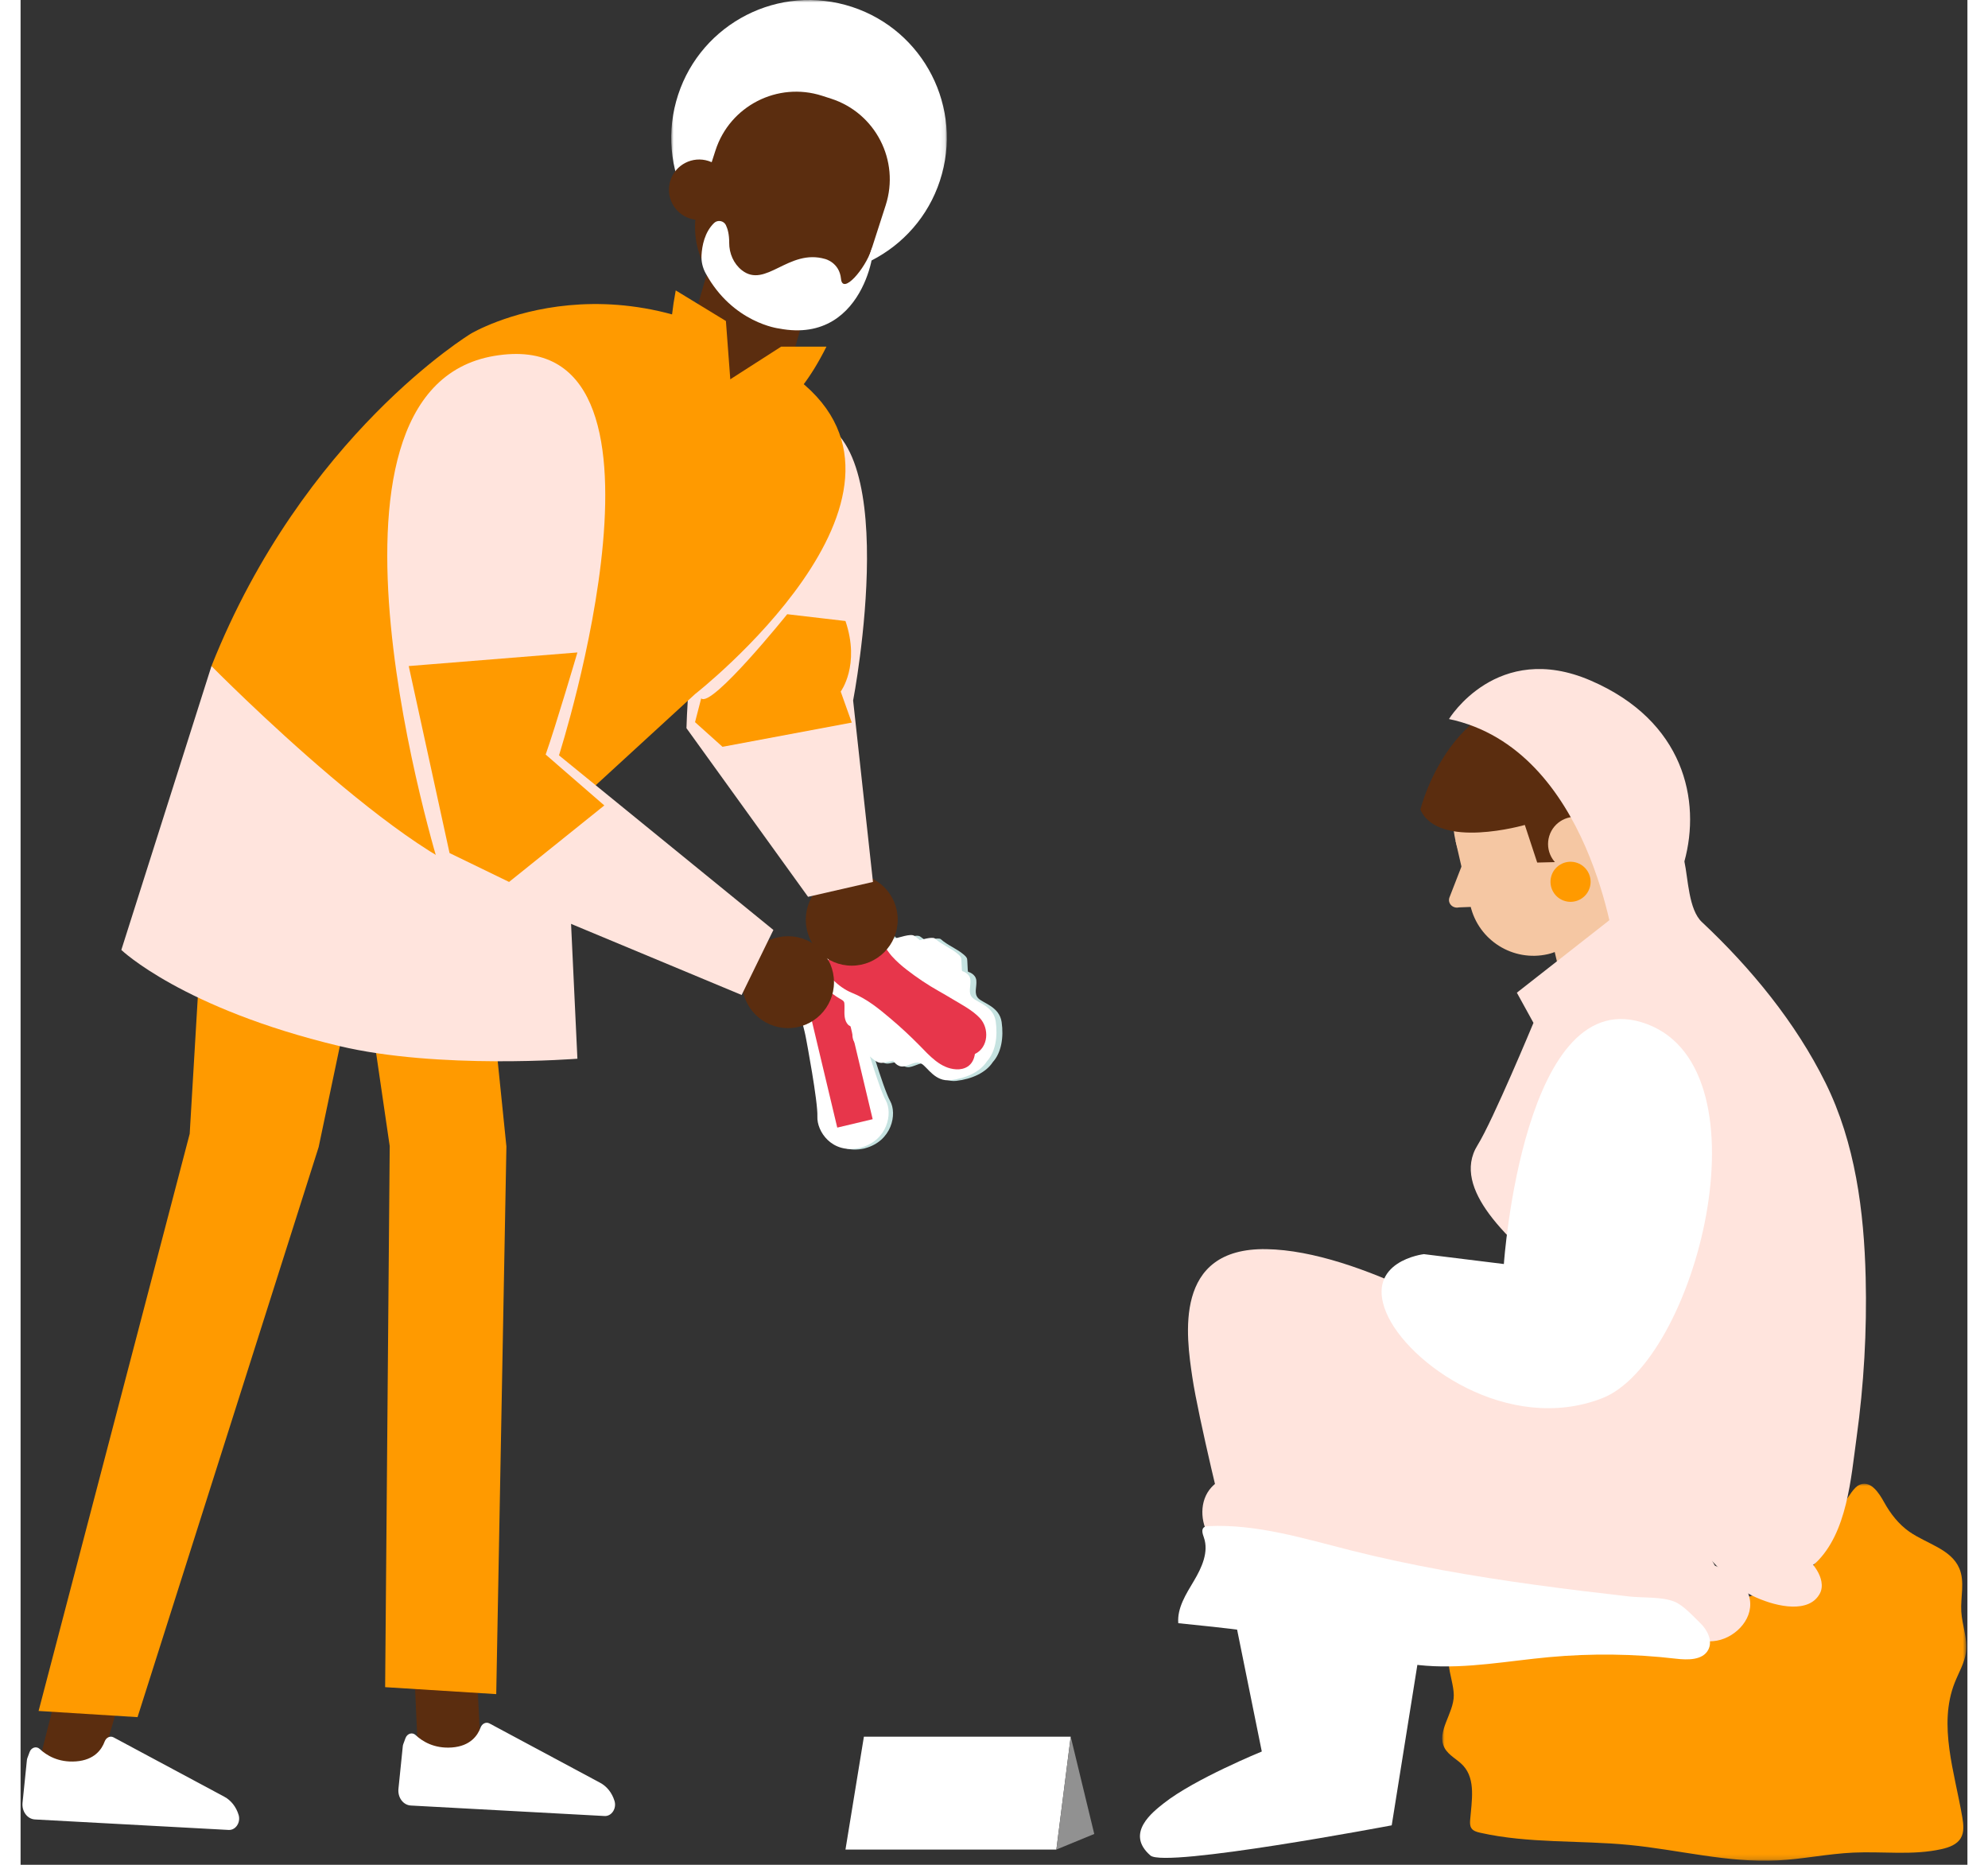 <?xml version="1.0" encoding="UTF-8"?>
<svg width="322px" height="302px" viewBox="0 0 402 385" version="1.1" xmlns="http://www.w3.org/2000/svg" xmlns:xlink="http://www.w3.org/1999/xlink">
    <rect x="0" y="0" width="402" height="385" fill="#333333" stroke="none"/>
    <title>Group 100</title>
    <defs>
        <polygon id="path-1" points="0 0 56.912 0 56.912 56.876 0 56.876"></polygon>
        <polygon id="path-3" points="0 0 108.22 0 108.22 77.844 0 77.844"></polygon>
    </defs>
    <g id="Page-1" stroke="none" stroke-width="1" fill="none" fill-rule="evenodd">
        <g id="NOS-PARTENAIRES-REDISTRIBUTEURS" transform="translate(-1069, -196)">
            <g id="Group-100" transform="translate(1069.387, 196)">
                <polygon id="Fill-6" fill="#5B2D0F" points="80.896 344.634 81.716 362.975 94.625 361.18 93.709 343.152"></polygon>
                <g id="Group-99" transform="translate(0, -0)">
                    <path d="M79.094,358.853 C79.446,357.899 80.495,357.571 81.186,358.219 C82.54,359.489 84.986,361.051 88.675,360.782 C92.504,360.499 94.002,358.289 94.588,356.691 C94.895,355.849 95.727,355.439 96.439,355.821 L119.299,368.075 C120.689,368.818 121.749,370.167 122.254,371.824 C122.726,373.381 121.65,375.011 120.201,374.933 L80.198,372.766 C78.622,372.682 77.456,371.107 77.639,369.314 L78.538,360.517 C78.552,360.373 78.587,360.229 78.635,360.094 L79.094,358.853 Z" id="Fill-7" fill="#FFFFFF"></path>
                    <polygon id="Fill-9" fill="#5B2D0F" points="7.576 347.462 2.997 365.581 15.819 365.596 21.298 346.68"></polygon>
                    <path d="M1.475,361.728 C1.826,360.775 2.874,360.445 3.565,361.092 C4.92,362.364 7.368,363.926 11.055,363.656 C14.884,363.374 16.382,361.164 16.967,359.566 C17.276,358.725 18.106,358.314 18.819,358.696 L41.68,370.948 C43.067,371.693 44.131,373.043 44.633,374.699 C45.106,376.255 44.03,377.886 42.581,377.808 L2.579,375.642 C1.004,375.556 -0.165,373.981 0.019,372.19 L0.919,363.393 C0.933,363.247 0.968,363.105 1.016,362.968 L1.475,361.728 Z" id="Fill-11" fill="#FFFFFF"></path>
                    <polygon id="Fill-13" fill="#FF9A00" points="90.954 148.77 99.932 236.704 97.831 349.766 74.891 348.33 75.836 236.625 62.945 148.451"></polygon>
                    <polygon id="Fill-15" fill="#FF9A00" points="39.628 148.188 34.535 234.082 3.334 353.242 23.766 354.52 61.164 236.817 79.65 148.85"></polygon>
                    <path d="M179.162,227.293 C177.651,224.593 174.039,212.034 174.039,212.034 C174.039,212.034 172.643,207.5 172.988,204.987 C173.331,202.472 172.976,199.338 171.378,198.229 C169.778,197.118 167.472,196.334 164.499,197.042 C161.527,197.749 159.822,199.488 158.894,201.199 C157.968,202.911 159.064,205.866 160.505,207.957 C161.943,210.047 162.744,214.721 162.744,214.721 C162.744,214.721 165.181,227.56 165.051,230.65 C164.922,233.702 168.011,238.353 173.698,237.14 L173.7,237.146 C173.738,237.137 173.774,237.126 173.811,237.116 C173.849,237.107 173.885,237.101 173.923,237.093 L173.922,237.086 C179.558,235.606 180.653,229.959 179.162,227.293" id="Fill-17" fill="#C5E2E0"></path>
                    <path d="M178.256,227.171 C176.744,224.471 173.131,211.912 173.131,211.912 C173.131,211.912 171.737,207.379 172.081,204.865 C172.424,202.351 172.069,199.217 170.471,198.108 C168.871,196.997 166.564,196.212 163.592,196.919 C160.62,197.627 158.915,199.366 157.987,201.078 C157.061,202.79 158.157,205.745 159.598,207.835 C161.037,209.924 161.837,214.6 161.837,214.6 C161.837,214.6 164.275,227.438 164.143,230.528 C164.015,233.581 167.104,238.232 172.791,237.018 L172.793,237.023 C172.832,237.016 172.867,237.004 172.905,236.995 C172.942,236.985 172.979,236.98 173.016,236.972 L173.015,236.965 C178.652,235.484 179.746,229.837 178.256,227.171" id="Fill-19" fill="#FFFFFF"></path>
                    <polygon id="Fill-21" fill="#E7364B" points="175.56 231.066 168.248 232.805 161.119 202.88 168.43 201.14"></polygon>
                    <path d="M189.641,193.913 C189.13,193.453 186.521,194.244 186.521,194.244 C186.521,194.244 186.093,193.848 185.35,193.344 C184.606,192.838 182.24,193.749 181.244,193.916 C180.248,194.082 180.474,192.926 176.478,190.585 C172.483,188.245 167.469,193.978 167.469,193.978 C167.469,193.978 163.207,200.293 166.495,203.552 C169.783,206.812 170.845,206.299 170.939,207.302 C171.049,208.494 170.758,209.859 171.255,211.009 C171.372,211.282 171.529,211.53 171.741,211.74 C171.943,211.939 172.474,212.093 172.596,212.311 C172.744,212.575 172.574,213.3 172.586,213.609 C172.604,214.06 172.648,214.518 172.815,214.94 C173.081,215.609 173.828,216.1 174.348,216.589 C175.073,217.269 175.808,217.936 176.573,218.571 C177.286,219.162 177.976,219.721 178.926,219.561 C179.631,219.443 180.33,219.275 181.03,219.122 C181.03,219.122 181.814,220.525 183.179,220.309 C184.544,220.095 185.689,219.042 186.915,219.785 C188.142,220.529 189.701,223.525 192.853,223.152 C196.004,222.78 198.926,221.495 200.37,219.276 C202.146,217.313 202.639,214.162 202.192,211.021 C201.744,207.881 198.447,207.143 197.414,206.149 C196.379,205.154 197.104,203.78 196.963,202.406 C196.821,201.035 195.267,200.634 195.263,200.633 C195.145,200.603 195.154,198.15 195.035,197.875 C194.905,197.573 194.659,197.338 194.41,197.122 C192.96,195.865 191.048,195.178 189.641,193.913" id="Fill-23" fill="#C5E2E0"></path>
                    <path d="M188.418,193.771 C187.906,193.311 185.298,194.103 185.298,194.103 C185.298,194.103 184.87,193.707 184.126,193.201 C183.382,192.696 181.015,193.606 180.02,193.774 C179.025,193.941 179.251,192.783 175.255,190.443 C171.259,188.103 166.244,193.836 166.244,193.836 C166.244,193.836 161.984,200.151 165.271,203.411 C168.558,206.67 169.62,206.156 169.715,207.16 C169.826,208.352 169.534,209.717 170.03,210.867 C170.148,211.139 170.306,211.388 170.518,211.598 C170.72,211.797 171.25,211.951 171.371,212.169 C171.519,212.432 171.351,213.158 171.362,213.468 C171.379,213.917 171.423,214.375 171.591,214.798 C171.858,215.467 172.605,215.958 173.124,216.447 C173.85,217.126 174.584,217.794 175.349,218.429 C176.061,219.02 176.752,219.58 177.702,219.418 C178.406,219.301 179.107,219.132 179.805,218.979 C179.805,218.979 180.591,220.383 181.956,220.167 C183.321,219.953 184.464,218.899 185.691,219.643 C186.918,220.387 188.477,223.384 191.629,223.01 C194.781,222.637 197.702,221.353 199.145,219.133 C200.922,217.171 201.415,214.02 200.968,210.879 C200.521,207.739 197.223,207 196.189,206.007 C195.156,205.013 195.881,203.638 195.738,202.264 C195.598,200.892 194.042,200.492 194.039,200.491 C193.921,200.46 193.929,198.007 193.811,197.732 C193.681,197.432 193.435,197.196 193.185,196.98 C191.736,195.724 189.824,195.035 188.418,193.771" id="Fill-25" fill="#FFFFFF"></path>
                    <path d="M189.188,204.608 C186.937,203.347 184.642,201.802 182.581,200.204 C181.504,199.37 180.478,198.468 179.564,197.457 C178.702,196.504 178.093,195.319 177.137,194.459 C175.493,192.985 173.411,191.512 171.183,192.542 C169.889,193.139 168.99,194.196 168.108,195.271 C167.391,196.146 164.696,199.783 167.288,202.242 C168.52,203.41 169.765,204.372 171.354,205.01 C174.37,206.22 176.84,208.255 179.297,210.334 C181.344,212.064 183.311,213.889 185.191,215.799 C187.303,217.946 189.565,220.598 192.807,220.772 C193.613,220.816 194.444,220.658 195.128,220.23 C196.061,219.644 196.516,218.662 196.669,217.604 C199.489,216.257 199.691,212.304 197.67,210.165 C196.136,208.542 193.899,207.392 192.003,206.252 C191.073,205.691 190.136,205.14 189.188,204.608" id="Fill-27" fill="#E7364B"></path>
                    <path d="M148.587,202.779 C148.587,197.539 152.837,193.292 158.08,193.292 C163.322,193.292 167.572,197.539 167.572,202.779 C167.572,208.019 163.322,212.266 158.08,212.266 C152.837,212.266 148.587,208.019 148.587,202.779" id="Fill-29" fill="#5B2D0F"></path>
                    <path d="M161.749,189.882 C161.749,184.642 165.998,180.395 171.24,180.395 C176.482,180.395 180.733,184.642 180.733,189.882 C180.733,195.122 176.482,199.369 171.24,199.369 C165.998,199.369 161.749,195.122 161.749,189.882" id="Fill-31" fill="#5B2D0F"></path>
                    <path d="M160.682,86.257 C138.586,86.257 137.11,150.338 137.11,150.338 L162.217,185.156 L175.62,182.085 L171.524,144.622 C171.524,144.622 182.779,86.257 160.682,86.257" id="Fill-33" fill="#FFE4DD"></path>
                    <path d="M39.029,137.515 L20.418,196.122 C20.418,196.122 33.005,208.2 65.353,215.945 C85.872,220.859 114.591,218.582 114.591,218.582 L112.685,178.049 C112.685,178.049 59.748,138.568 39.029,137.515" id="Fill-35" fill="#FFE4DD"></path>
                    <path d="M111.638,168.297 L138.879,143.306 C138.879,143.306 191.039,102.5 160.179,78.381 C124.009,50.115 92.626,68.868 92.626,68.868 C92.626,68.868 57.991,89.788 39.029,137.516 C39.029,137.516 84.327,183.489 100.482,182.085 C116.635,180.681 111.638,168.297 111.638,168.297" id="Fill-37" fill="#FF9A00"></path>
                    <g id="Group-41" transform="translate(133.963, 0)">
                        <mask id="mask-2" fill="white">
                            <use xlink:href="#path-1"></use>
                        </mask>
                        <g id="Clip-40"></g>
                        <path d="M55.902,35.918 C51.768,51.067 36.129,59.999 20.97,55.867 C5.811,51.736 -3.124,36.106 1.009,20.957 C5.142,5.808 20.782,-3.124 35.941,1.009 C51.098,5.14 60.036,20.769 55.902,35.918" id="Fill-39" fill="#FFFFFF" mask="url(#mask-2)"></path>
                    </g>
                    <path d="M145.638,80.453 L145.638,80.453 C139.878,78.761 136.579,72.723 138.273,66.965 L143.228,50.116 L164.087,56.24 L159.133,73.091 C157.441,78.849 151.399,82.143 145.638,80.453" id="Fill-42" fill="#5B2D0F"></path>
                    <path d="M152.855,64.128 L151.017,63.536 C141.819,60.575 136.765,50.725 139.727,41.531 L143.101,31.059 C146.063,21.867 155.92,16.815 165.119,19.774 L166.958,20.366 C176.154,23.326 181.21,33.179 178.249,42.372 L174.873,52.842 C171.911,62.036 162.052,67.087 152.855,64.128" id="Fill-44" fill="#5B2D0F"></path>
                    <path d="M145.248,46.469 C145.624,47.248 145.947,48.414 145.935,50.117 C145.921,52.288 146.839,54.441 148.542,55.785 C153.459,59.663 158.175,51.276 165.735,53.467 C165.735,53.467 168.701,54.178 169.023,57.574 C169.347,60.968 174.024,55.48 175.288,51.562 C176.551,47.644 175.02,71.439 156.228,67.825 C156.228,67.825 146.697,66.715 141.072,56.422 C140.453,55.288 140.145,54.002 140.216,52.714 C140.321,50.797 140.839,47.941 142.823,46.032 C143.55,45.334 144.808,45.563 145.248,46.469" id="Fill-46" fill="#FFFFFF"></path>
                    <path d="M145.684,41.086 C144.626,44.367 141.109,46.169 137.825,45.112 C134.541,44.057 132.739,40.54 133.793,37.259 C134.851,33.979 138.372,32.175 141.655,33.232 C144.937,34.288 146.742,37.805 145.684,41.086" id="Fill-48" fill="#5B2D0F"></path>
                    <path d="M86.207,179.459 C86.207,179.459 55.413,80.53 97.443,73.476 C139.476,66.419 110.788,155.946 110.788,155.946 L155.061,191.998 L148.504,205.422 L86.207,179.459 Z" id="Fill-50" fill="#FFE4DD"></path>
                    <path d="M134.895,59.957 L145.255,66.274 L146.484,82.593 C146.484,82.593 129.454,88.91 134.895,59.957" id="Fill-52" fill="#FF9A00"></path>
                    <path d="M166.017,71.566 L156.667,71.566 L141.148,81.524 C141.148,81.524 152.799,97.899 166.017,71.566" id="Fill-54" fill="#FF9A00"></path>
                    <path d="M79.763,137.515 L114.59,134.707 C114.59,134.707 110.145,149.818 108.037,155.785 L120.147,166.292 L100.482,182.084 L88.192,176.119 L79.763,137.515 Z" id="Fill-56" fill="#FF9A00"></path>
                    <path d="M140.154,144.182 L138.881,149.096 L144.553,154.184 L171.241,149.183 L168.959,142.779 C168.959,142.779 173.035,137.339 169.943,128.215 L157.913,126.81 C157.913,126.81 142.251,146.288 140.154,144.182" id="Fill-58" fill="#FF9A00"></path>
                    <path d="M245.624,310.845 L255.909,361.614 C255.909,361.614 242.001,367.293 235.68,372.294 C233.427,374.078 227.621,378.487 232.915,383.086 C235.943,385.718 282.736,376.857 282.736,376.857 L288.969,337.876 C288.969,337.876 289.675,338.877 288.531,335.139 C287.386,331.402 271.179,296.207 245.624,310.845" id="Fill-60" fill="#FFFFFF"></path>
                    <polygon id="Fill-62" fill="#FFFFFF" points="173.749 358.552 216.452 358.552 213.493 381.858 169.944 381.858"></polygon>
                    <polygon id="Fill-64" fill="#919191" points="216.452 358.552 221.314 378.637 213.492 381.858"></polygon>
                    <g id="Group-68" transform="translate(293.163, 306.326)">
                        <mask id="mask-4" fill="white">
                            <use xlink:href="#path-3"></use>
                        </mask>
                        <g id="Clip-67"></g>
                        <path d="M2.389,43.679 C2.404,47.46 -1.299,51.216 0.486,54.55 C1.332,56.13 3.158,56.906 4.361,58.235 C6.967,61.111 6.074,65.555 5.77,69.423 C5.725,70.005 5.707,70.635 6.031,71.121 C6.41,71.696 7.143,71.904 7.814,72.054 C17.869,74.318 28.334,73.579 38.592,74.577 C48.819,75.571 58.939,78.296 69.202,77.78 C74.457,77.514 79.645,76.399 84.902,76.16 C90.996,75.881 97.201,76.775 103.152,75.43 C104.667,75.089 106.281,74.505 107.073,73.171 C107.814,71.924 107.642,70.359 107.402,68.93 C105.83,59.621 102.358,49.851 105.827,41.071 C106.657,38.973 107.874,36.983 108.155,34.745 C108.503,31.953 107.345,29.2 107.182,26.393 C107.01,23.407 107.947,20.256 106.785,17.499 C105.089,13.48 100.015,12.405 96.442,9.9 C94.244,8.358 92.553,6.182 91.254,3.832 C90.19,1.908 88.584,-0.532 86.48,0.103 C85.63,0.36 85.02,1.089 84.495,1.805 C83.368,3.349 82.4,5.009 81.609,6.75 C79.843,10.641 78.833,15.134 75.599,17.927 C74.188,19.146 72.458,19.93 70.734,20.643 C59.768,25.175 47.877,27.457 36.012,27.308 C32.304,27.262 28.431,27.011 25.054,28.543 C23.506,29.244 22.144,30.288 20.683,31.155 C15.253,34.375 10.832,33.237 5.043,33.597 C-1.226,33.987 2.376,39.623 2.389,43.679" id="Fill-66" fill="#FF9A00" mask="url(#mask-4)"></path>
                    </g>
                    <path d="M248.428,315.517 C248.428,315.517 242.818,292.781 241.572,284.371 C240.325,275.963 237.52,257.587 256.842,257.897 C276.164,258.209 302.656,274.405 311.694,280.634 C320.732,286.863 336.917,306.485 340.979,310.223 C345.04,313.96 353.317,330.569 353.317,330.569 C353.317,330.569 316.991,333.581 302.656,326.73 C288.319,319.878 277.1,318.631 271.179,318.32 C265.258,318.009 250.127,322.559 248.428,315.517" id="Fill-69" fill="#FFE4DD"></path>
                    <path d="M246.906,305.905 C246.42,306.205 245.951,306.588 245.505,307.078 C242.983,309.84 243.169,314.255 245.119,317.271 C247.103,320.344 250.605,322.181 254.185,322.943 C262.558,324.725 271.177,323.332 279.6,324.604 C286.302,325.617 292.104,329.293 297.963,332.455 C304.501,335.981 311.448,336.917 318.812,336.903 C325.919,336.889 333.098,336.261 340.083,337.58 C343.095,338.148 346.106,339.08 349.162,338.825 C353.239,338.484 357.349,334.616 356.703,330.34 C355.576,322.901 343.27,321.413 337.485,320.978 C331.432,320.524 325.518,319.687 319.584,318.365 C306.863,315.529 294.561,311.157 282.105,307.383 C275.855,305.489 268.703,303.187 262.08,303.932 C257.909,304.402 250.5,303.695 246.906,305.905" id="Fill-71" fill="#FFE4DD"></path>
                    <path d="M358.041,329.837 C362.465,331.798 368.97,333.121 371.154,328.972 C371.941,327.478 371.411,325.614 370.528,324.175 C368.566,320.979 365.146,319.022 362.416,316.449 C360.651,314.788 359.165,312.856 357.713,310.912 C351.661,302.812 346.051,294.339 339.207,286.894 C332.363,279.447 324.093,272.972 314.412,270.035 C311.763,269.233 308.541,268.826 306.532,270.729 C303.193,273.892 305.301,280.113 307.097,283.495 C309.774,288.538 314.001,292.495 317.41,297.015 C319.731,300.093 321.65,303.473 323.105,307.041 C327.168,317.009 336.563,313.535 344.259,318.283 C348.468,320.882 350.967,325.343 354.964,328.15 C355.734,328.692 356.808,329.288 358.041,329.837" id="Fill-73" fill="#FFE4DD"></path>
                    <path d="M327.139,212.406 L327.139,212.406 C329.445,211.877 331.664,210.37 333.278,209.03 C334.873,207.705 335.555,205.579 335.091,203.559 L326.402,166.61 L310.222,170.319 L318.804,206.804 C319.768,210.999 323.442,213.254 327.139,212.406" id="Fill-75" fill="#F5C7A3"></path>
                    <path d="M295.915,173.601 C298.444,184.618 309.432,191.496 320.453,188.969 C331.476,186.44 338.361,175.462 335.832,164.447 C333.302,153.432 322.315,146.552 311.295,149.079 C300.271,151.606 293.387,162.585 295.915,173.601" id="Fill-77" fill="#F5C7A3"></path>
                    <path d="M314.986,196.994 L314.986,196.994 C320.218,195.793 323.488,190.581 322.285,185.351 L319.153,171.702 L295.915,173.601 L298.985,186.974 C300.635,194.156 307.799,198.639 314.986,196.994" id="Fill-79" fill="#F5C7A3"></path>
                    <path d="M297.521,177.923 L294.637,185.34 C294.258,186.528 295.355,187.63 296.627,187.338 L301.899,187.133 L297.521,177.923 Z" id="Fill-81" fill="#F5C7A3"></path>
                    <path d="M317.276,177.97 L312.779,178.084 L310.222,170.319 C310.222,170.319 292.321,175.488 288.655,167.141 C288.655,167.141 296.122,136.959 322.849,145.595 C342.675,152.002 339.453,173.356 334.031,181.738 C332.225,184.53 331.609,187.964 332.222,191.231 C332.297,191.626 332.383,192.041 332.486,192.472 L323.245,176.333 L317.276,177.97 Z" id="Fill-83" fill="#5B2D0F"></path>
                    <path d="M322.298,168.882 C319.327,167.97 316.177,169.638 315.266,172.606 C314.354,175.575 316.021,178.721 318.992,179.633 C321.963,180.544 325.111,178.877 326.024,175.91 C326.935,172.941 325.268,169.793 322.298,168.882" id="Fill-85" fill="#F5C7A3"></path>
                    <path d="M316.086,184.141 C317.238,186.114 319.774,186.781 321.749,185.628 C323.725,184.475 324.391,181.941 323.236,179.967 C322.084,177.994 319.549,177.327 317.573,178.48 C315.598,179.633 314.933,182.167 316.086,184.141" id="Fill-87" fill="#FF9A00"></path>
                    <path d="M302.832,250.603 C299.441,245.99 297.604,240.997 300.476,236.408 C303.592,231.423 312.006,211.179 312.006,211.179 L308.577,204.95 L343.171,177.853 C343.949,181.452 344.04,187.794 346.78,190.361 C356.887,199.832 366.15,211.102 372.315,223.57 C378.452,235.98 380.271,250.081 380.603,263.771 C380.871,274.806 380.239,285.863 378.723,296.798 C377.564,305.137 376.81,316.455 370.284,322.681 C363.37,329.277 338.299,289.593 334.944,284.541 C333.788,282.799 332.79,280.521 331.328,279.077 C326.27,274.078 321.214,269.079 316.156,264.079 C313.028,260.987 306.845,256.062 302.832,250.603" id="Fill-89" fill="#FFE4DD"></path>
                    <path d="M305.894,260.969 C305.894,260.969 309.946,201.795 335.501,211.45 C361.056,221.106 345.474,281.217 326.152,288.692 C306.83,296.167 285.949,281.527 281.586,270.939 C277.222,260.349 289.376,258.929 289.376,258.929 L305.894,260.969 Z" id="Fill-91" fill="#FFFFFF"></path>
                    <path d="M274.308,320.095 C264.618,317.65 254.854,314.602 244.872,315.086 C244.559,315.102 244.224,315.128 243.975,315.32 C243.371,315.783 243.705,316.724 243.955,317.442 C244.996,320.426 243.514,323.663 241.894,326.38 C240.277,329.096 238.413,331.972 238.663,335.122 C248.188,336.09 257.739,337.062 267.078,339.165 C274.658,340.873 282.121,343.328 289.87,343.907 C298.342,344.541 306.797,342.907 315.258,342.129 C323.956,341.329 332.739,341.438 341.413,342.451 C343.862,342.739 346.942,342.792 348.097,340.616 C349.07,338.783 347.924,336.508 346.425,335.074 C344.936,333.648 342.985,331.439 341.098,330.671 C338.519,329.62 334.491,329.918 331.73,329.604 C325.258,328.866 318.792,328.089 312.34,327.201 C299.559,325.443 286.823,323.253 274.308,320.095" id="Fill-93" fill="#FFFFFF"></path>
                    <path d="M294.561,148.452 C294.561,148.452 304.472,132.162 323.803,140.498 C343.134,148.833 346.631,165.286 343.17,177.853 C339.709,190.419 328.912,196.649 328.912,196.649 C328.912,196.649 323.946,154.65 294.561,148.452" id="Fill-95" fill="#FFE4DD"></path>
                </g>
            </g>
        </g>
    </g>
</svg>